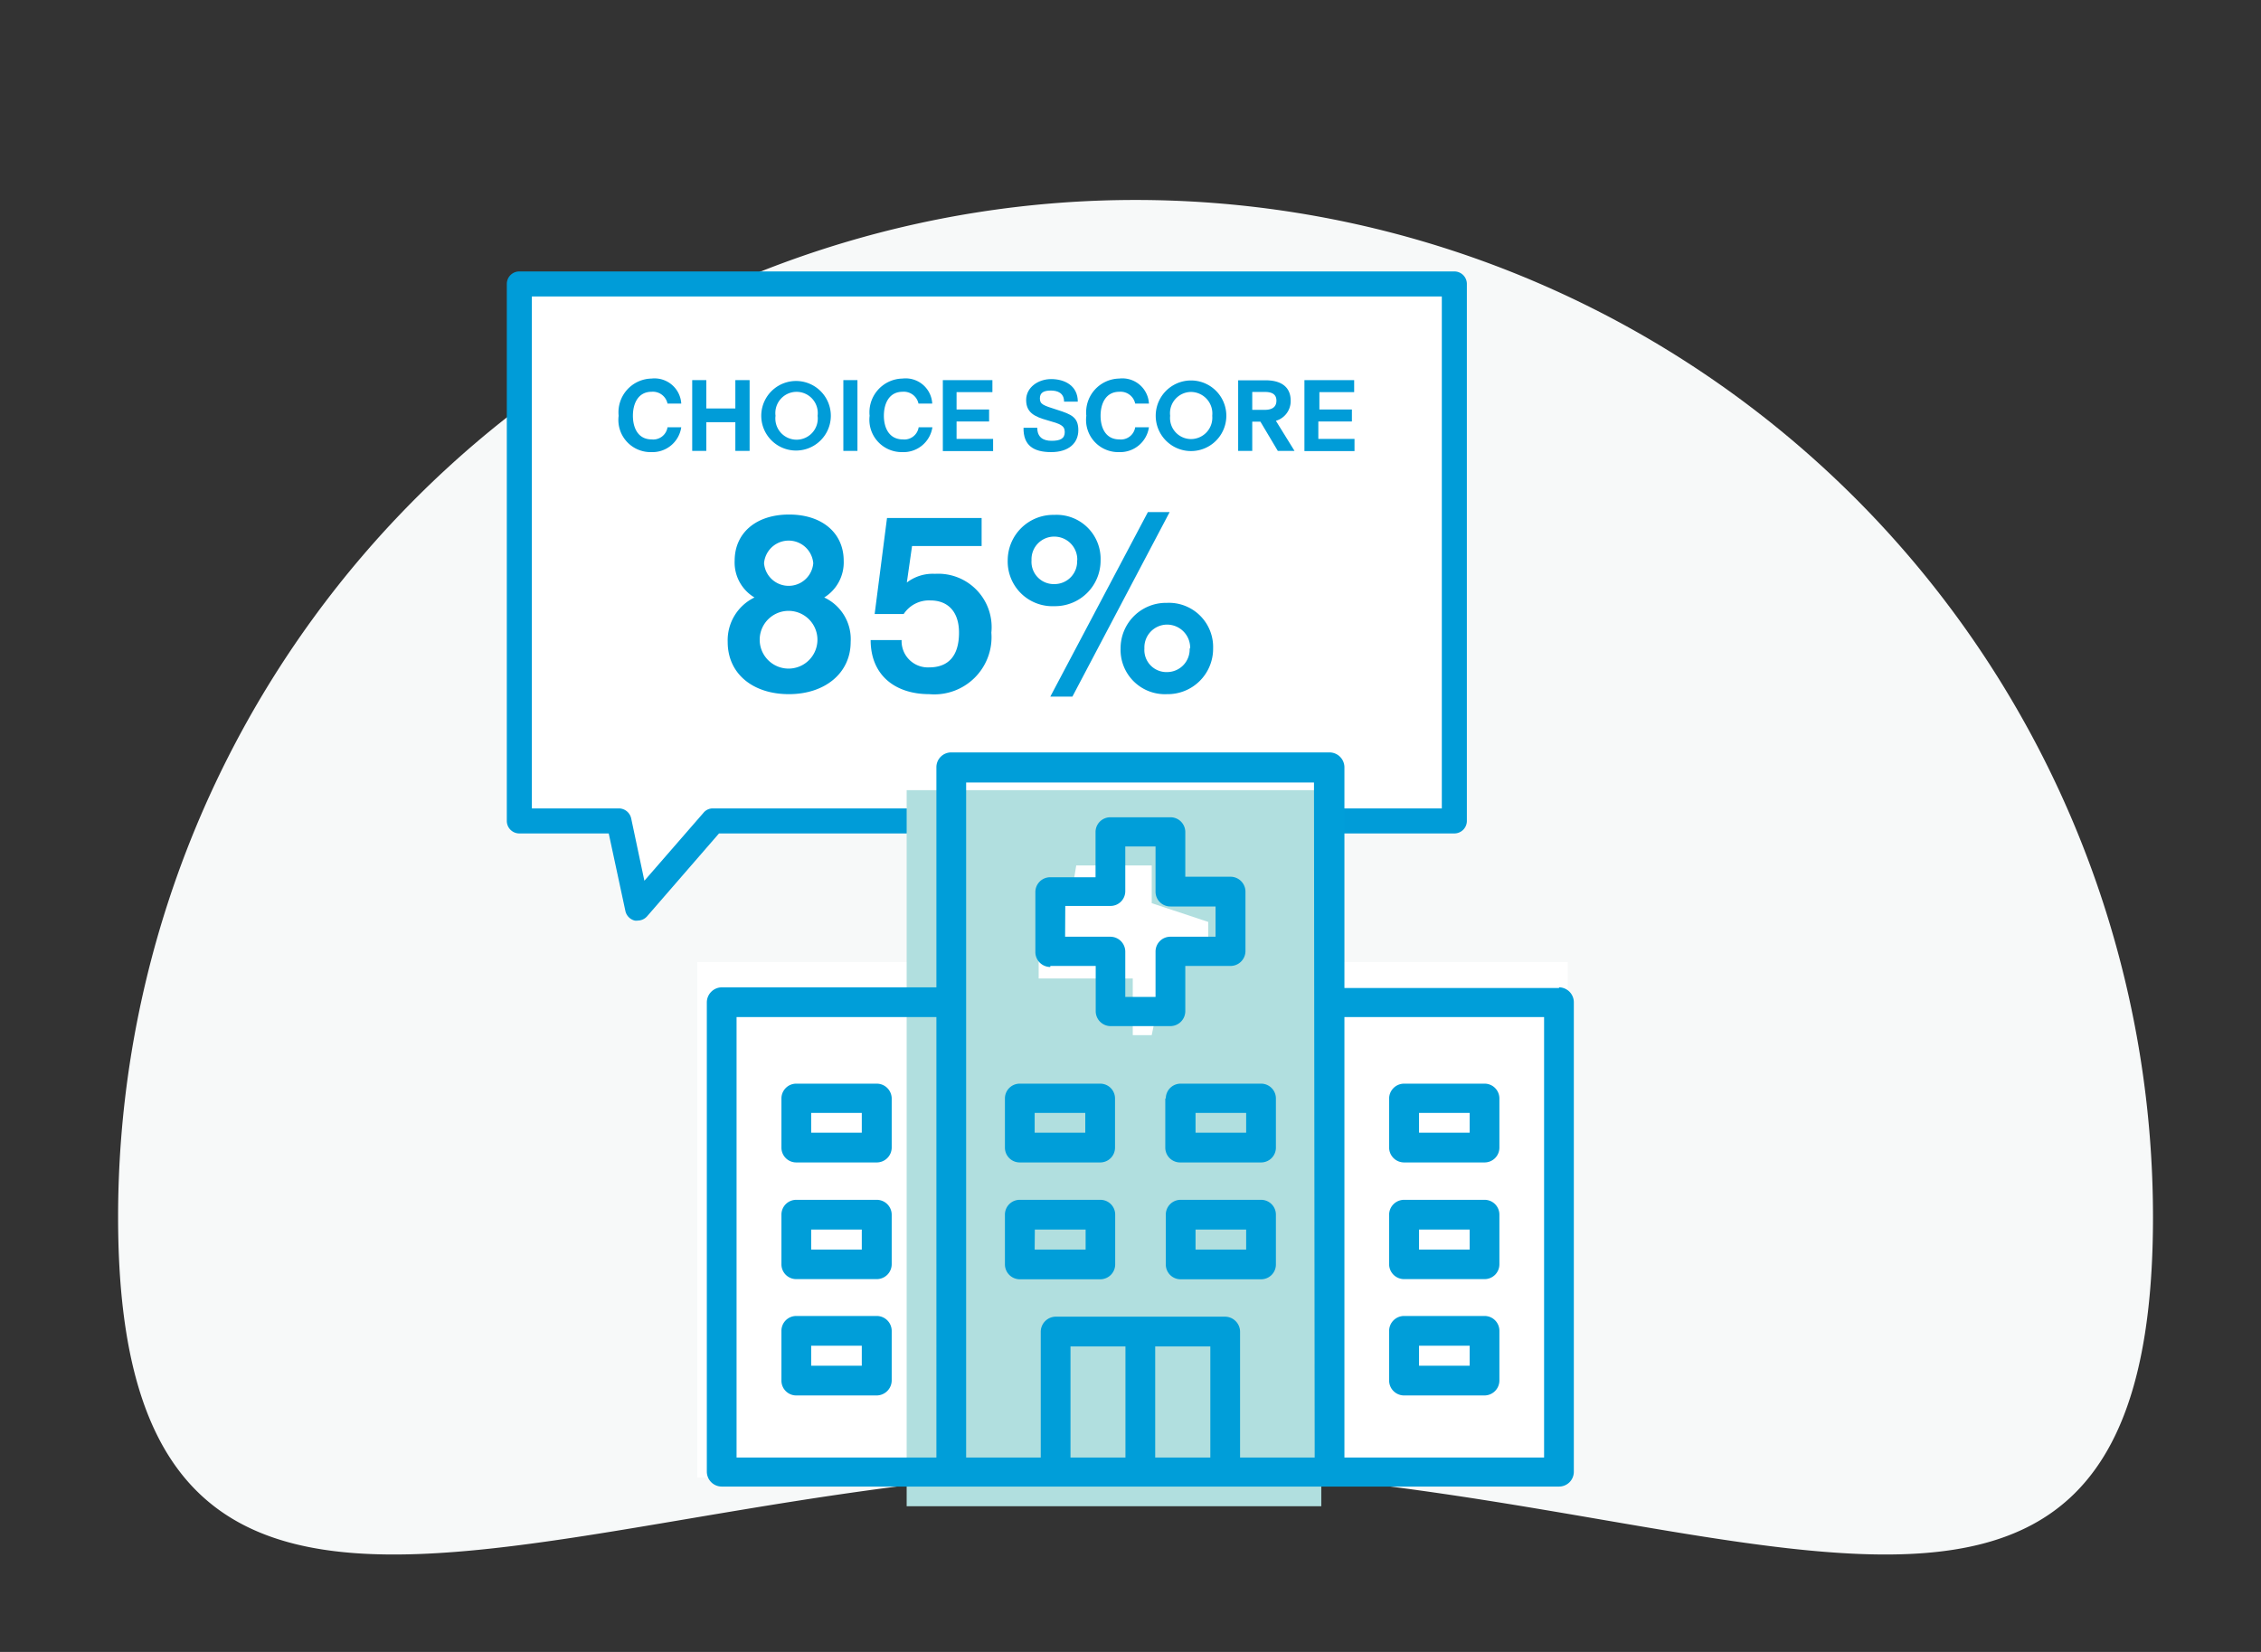 <?xml version="1.0" encoding="UTF-8"?> <svg xmlns="http://www.w3.org/2000/svg" xmlns:xlink="http://www.w3.org/1999/xlink" id="Layer_1" data-name="Layer 1" viewBox="0 0 130 95"><rect x="0" y="0" width="130" height="95" fill="#333333" stroke="none"/><defs><style>.cls-1{fill:none;}.cls-2{fill:#f7f9f9;}.cls-3{fill:#fff;}.cls-4{fill:#009cd8;}.cls-5{clip-path:url(#clip-path);}.cls-6{fill:#b1dfdf;}.cls-7{fill:#009ed9;}</style><clipPath id="clip-path"><rect class="cls-1" x="40.64" y="43.27" width="49.85" height="43.35"></rect></clipPath></defs><path class="cls-2" d="M123.79,70c0,32.31-25.69,14.5-58,14.5s-59,17.81-59-14.5a58.5,58.5,0,0,1,117,0Z"></path><polygon class="cls-3" points="29.86 16.33 83.62 16.33 83.62 47.21 41.01 47.21 36.67 52.22 35.6 47.21 29.86 47.21 29.86 16.33"></polygon><path class="cls-4" d="M36.67,52.94a.57.57,0,0,1-.18,0,.73.73,0,0,1-.53-.54L35,47.93H29.86a.72.72,0,0,1-.72-.72V16.33a.72.72,0,0,1,.72-.72H83.62a.72.72,0,0,1,.72.72V47.21a.72.72,0,0,1-.72.72H41.34l-4.13,4.76A.72.72,0,0,1,36.67,52.94Zm-6.09-6.45h5a.73.73,0,0,1,.71.57l.76,3.59,3.4-3.91a.69.69,0,0,1,.54-.25H82.9V17.05H30.58Z"></path><path class="cls-4" d="M35.57,23.91a1.94,1.94,0,0,1,1.89-2.14,1.54,1.54,0,0,1,1.71,1.44h-.79a.86.86,0,0,0-.91-.68c-.79,0-1.08.69-1.08,1.38s.29,1.36,1.08,1.36a.83.83,0,0,0,.91-.7h.79A1.67,1.67,0,0,1,37.46,26,1.85,1.85,0,0,1,35.57,23.91Z"></path><path class="cls-4" d="M39.8,21.86h.81v1.63h1.67V21.86h.82v4.07h-.82V24.28H40.61v1.65H39.8Z"></path><path class="cls-4" d="M43.77,23.91a2,2,0,1,1,4,0,2,2,0,1,1-4,0Zm3.24,0a1.22,1.22,0,1,0-2.42,0,1.22,1.22,0,1,0,2.42,0Z"></path><path class="cls-4" d="M48.49,21.86h.81v4.07h-.81Z"></path><path class="cls-4" d="M50,23.91a1.94,1.94,0,0,1,1.89-2.14,1.53,1.53,0,0,1,1.71,1.44h-.79a.86.86,0,0,0-.91-.68c-.79,0-1.08.69-1.08,1.38s.3,1.36,1.09,1.36a.83.83,0,0,0,.91-.7h.79A1.68,1.68,0,0,1,51.87,26,1.86,1.86,0,0,1,50,23.91Z"></path><path class="cls-4" d="M54.21,21.86h2.85v.69H55v1h1.87v.69H55v1H57.1v.7H54.21Z"></path><path class="cls-4" d="M58.85,24.6h.79c0,.54.33.75.82.75s.76-.12.76-.5-.25-.47-1-.68S59,23.72,59,23s.69-1.2,1.44-1.2,1.53.36,1.53,1.3h-.79c0-.5-.37-.64-.76-.64s-.63.11-.63.45.18.4,1,.66S62,24,62,24.74,61.45,26,60.44,26,58.83,25.62,58.85,24.6Z"></path><path class="cls-4" d="M62.46,23.91a1.94,1.94,0,0,1,1.89-2.14,1.53,1.53,0,0,1,1.71,1.44h-.79a.86.86,0,0,0-.91-.68c-.79,0-1.08.69-1.08,1.38s.29,1.36,1.08,1.36a.83.83,0,0,0,.91-.7h.79A1.67,1.67,0,0,1,64.35,26,1.85,1.85,0,0,1,62.46,23.91Z"></path><path class="cls-4" d="M66.45,23.91a2,2,0,1,1,4.06,0,2,2,0,1,1-4.06,0Zm3.25,0a1.24,1.24,0,0,0-1.22-1.37,1.22,1.22,0,0,0-1.2,1.37,1.21,1.21,0,0,0,1.2,1.34A1.23,1.23,0,0,0,69.7,23.91Z"></path><path class="cls-4" d="M73.47,25.93l-1-1.68H72v1.68h-.81V21.87h1.57c1,0,1.45.46,1.45,1.17a1.18,1.18,0,0,1-.85,1.16l1.07,1.73ZM72,23.57h.72c.43,0,.67-.17.67-.53s-.25-.5-.66-.5H72Z"></path><path class="cls-4" d="M75,21.86h2.86v.69h-2v1h1.87v.69H75.8v1h2.08v.7H75Z"></path><path class="cls-4" d="M41.84,36.92a2.73,2.73,0,0,1,1.54-2.56,2.34,2.34,0,0,1-1.14-2.11c0-1.59,1.22-2.66,3.13-2.66s3.14,1.07,3.14,2.66a2.37,2.37,0,0,1-1.12,2.11,2.64,2.64,0,0,1,1.52,2.56c0,1.79-1.48,3-3.55,3S41.84,38.75,41.84,36.92ZM47,36.79a1.66,1.66,0,1,0-3.32,0,1.66,1.66,0,1,0,3.32,0Zm-.24-4.4a1.42,1.42,0,0,0-2.83,0,1.42,1.42,0,0,0,2.83,0Z"></path><path class="cls-4" d="M50.06,36.81h1.78a1.51,1.51,0,0,0,1.58,1.57c1.11,0,1.72-.66,1.72-2,0-1.14-.58-1.85-1.65-1.85a1.74,1.74,0,0,0-1.53.78H50.29L51,29.79h5.44V31.4h-4l-.3,2.1A2.45,2.45,0,0,1,53.76,33,3.07,3.07,0,0,1,57,36.38a3.29,3.29,0,0,1-3.57,3.54C51.49,39.92,50.06,38.85,50.06,36.81Z"></path><path class="cls-4" d="M57.94,32.22a2.62,2.62,0,0,1,2.68-2.61,2.53,2.53,0,0,1,2.66,2.61,2.62,2.62,0,0,1-2.66,2.64A2.57,2.57,0,0,1,57.94,32.22Zm4,0a1.32,1.32,0,0,0-1.31-1.36,1.3,1.3,0,0,0-1.32,1.36,1.28,1.28,0,0,0,1.32,1.37A1.3,1.3,0,0,0,61.93,32.22ZM66,29.45h1.25L61.66,40.06H60.39Zm-1.57,7.84a2.61,2.61,0,0,1,2.66-2.62,2.54,2.54,0,0,1,2.66,2.62,2.61,2.61,0,0,1-2.66,2.63A2.55,2.55,0,0,1,64.43,37.29Zm4,0a1.33,1.33,0,0,0-1.31-1.37,1.31,1.31,0,0,0-1.32,1.37,1.27,1.27,0,0,0,1.32,1.36A1.3,1.3,0,0,0,68.4,37.29Z"></path><path class="cls-1" d="M123.69,71.47c0,32.31-25.69,14.5-58,14.5s-59,17.81-59-14.5a58.5,58.5,0,0,1,117,0Z"></path><rect class="cls-3" x="40.09" y="55.33" width="50.05" height="29.65"></rect><g class="cls-5"><rect class="cls-6" x="52.13" y="45.44" width="23.84" height="41.18"></rect><polygon class="cls-3" points="61.88 49.77 66.22 49.77 66.22 51.94 69.47 53.02 69.47 55.19 67.03 55.62 66.22 59.53 65.13 59.53 65.13 56.27 59.72 56.27 59.72 51.94 61.55 51.78 61.88 49.77"></polygon><g class="cls-5"><path class="cls-7" d="M71.65,71.86H68.74V70.71h2.91ZM72.5,69H67.88a.85.85,0,0,0-.85.86v2.85a.85.85,0,0,0,.85.86H72.5a.85.85,0,0,0,.86-.86V69.86A.85.85,0,0,0,72.5,69m-13,1.71h2.92v1.15H59.49Zm-.85,2.86h4.62a.86.86,0,0,0,.85-.86V69.86a.85.85,0,0,0-.85-.86H58.64a.85.85,0,0,0-.86.86v2.85a.86.86,0,0,0,.86.86M68.74,64h2.91v1.14H68.74ZM67,63.17V66a.85.85,0,0,0,.85.85H72.5a.85.85,0,0,0,.86-.85V63.17a.85.85,0,0,0-.86-.85H67.88a.85.85,0,0,0-.85.85M81.59,77.39H84.5v1.15H81.59Zm-.86,2.86h4.62a.86.86,0,0,0,.86-.86V76.54a.85.85,0,0,0-.86-.86H80.73a.86.86,0,0,0-.86.86v2.85a.86.86,0,0,0,.86.86m.86-9.54H84.5v1.15H81.59Zm-.86,2.85h4.62a.85.85,0,0,0,.86-.85V69.86a.85.85,0,0,0-.86-.86H80.73a.86.86,0,0,0-.86.86v2.85a.86.86,0,0,0,.86.85M81.59,64H84.5v1.14H81.59Zm-.86,2.85h4.62a.85.85,0,0,0,.86-.85V63.17a.85.85,0,0,0-.86-.85H80.73a.86.86,0,0,0-.86.85V66a.86.86,0,0,0,.86.85M46.64,77.39h2.91v1.15H46.64Zm-.85,2.86h4.62a.87.87,0,0,0,.86-.86V76.54a.86.86,0,0,0-.86-.86H45.79a.85.85,0,0,0-.86.86v2.85a.85.85,0,0,0,.86.86m.85-9.54h2.91v1.15H46.64Zm-.85,2.85h4.62a.86.86,0,0,0,.86-.85V69.86a.86.86,0,0,0-.86-.86H45.79a.85.85,0,0,0-.86.86v2.85a.85.85,0,0,0,.86.85M46.64,64h2.91v1.14H46.64Zm-.85,2.85h4.62a.86.86,0,0,0,.86-.85V63.17a.86.86,0,0,0-.86-.85H45.79a.85.85,0,0,0-.86.85V66a.85.85,0,0,0,.86.85M59.49,64H62.4v1.14H59.49Zm-.85,2.85h4.62a.85.85,0,0,0,.85-.85V63.17a.85.85,0,0,0-.85-.85H58.64a.85.85,0,0,0-.86.85V66a.85.85,0,0,0,.86.85m2.61-14.75h2.59a.85.85,0,0,0,.86-.86V48.68h1.74v2.59a.85.85,0,0,0,.86.86h2.59v1.74H67.3a.85.85,0,0,0-.86.86v2.6H64.7v-2.6a.86.86,0,0,0-.86-.86h-2.6Zm-.86,3.45H63v2.6a.86.86,0,0,0,.85.86H67.3a.86.86,0,0,0,.85-.86v-2.6h2.6a.86.86,0,0,0,.86-.85V51.27a.86.86,0,0,0-.86-.85h-2.6v-2.6A.85.85,0,0,0,67.3,47H63.84a.85.85,0,0,0-.85.85v2.6h-2.6a.85.85,0,0,0-.86.85v3.46a.86.86,0,0,0,.86.85M88.78,83.82H77.3V58.49H88.78Zm-13.19,0H71.3V76.58a.87.87,0,0,0-.86-.86H60.7a.87.87,0,0,0-.86.86v7.24H55.55V45h20Zm-6,0H66.42V77.43h3.17Zm-4.88,0H61.55V77.43h3.16Zm-10.87,0H42.35V58.49H53.84Zm35.8-27H77.3V44.13a.86.86,0,0,0-.86-.86H54.7a.85.85,0,0,0-.86.86V56.78H41.5a.87.87,0,0,0-.86.86v27a.86.86,0,0,0,.86.85H89.64a.85.85,0,0,0,.85-.85v-27a.86.86,0,0,0-.85-.86Z"></path></g></g></svg> 